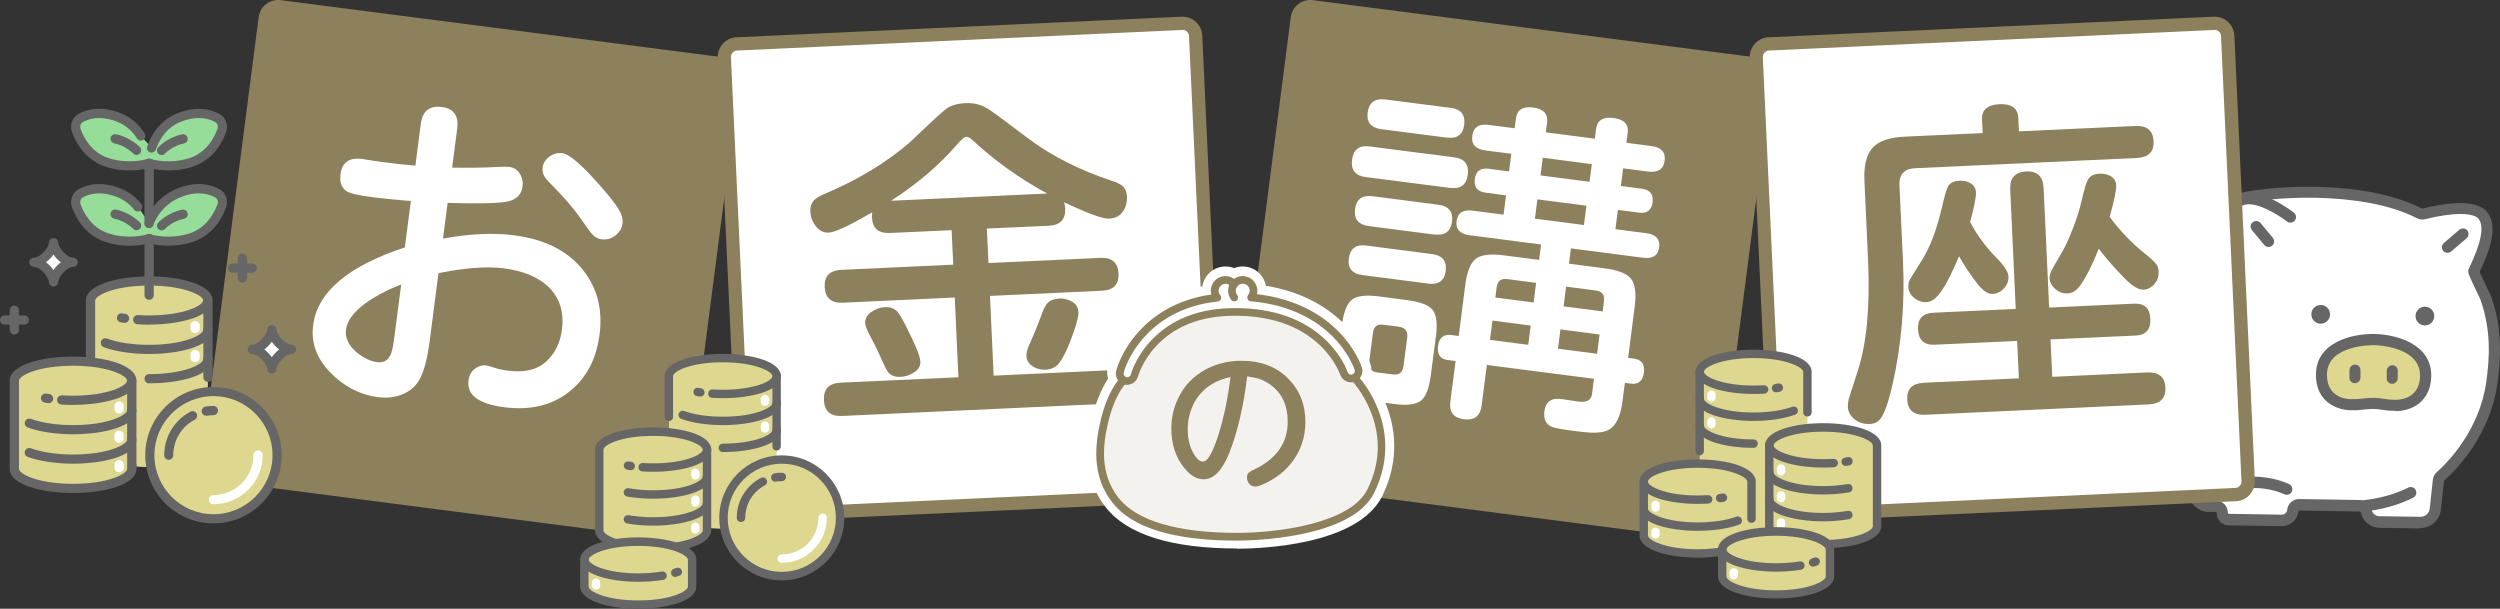 <?xml version="1.0" encoding="UTF-8"?>
<svg id="_レイヤー_2" data-name="レイヤー 2" xmlns="http://www.w3.org/2000/svg" viewBox="0 0 232 56.49">
  <rect x="0" y="0" width="232" height="56.49" fill="#333333" stroke="none"/>
  <defs>
    <style>
      .cls-1 {
        fill: #666;
      }

      .cls-1, .cls-2, .cls-3, .cls-4, .cls-5, .cls-6 {
        stroke-width: 0px;
      }

      .cls-2 {
        fill: #97dd9a;
      }

      .cls-3 {
        opacity: .1;
      }

      .cls-3, .cls-5 {
        fill: #8d805c;
      }

      .cls-4 {
        fill: #ddd790;
      }

      .cls-6 {
        fill: #fff;
      }
    </style>
  </defs>
  <g id="_デザイン" data-name="デザイン">
    <g>
      <g>
        <g>
          <g>
            <path class="cls-6" d="M230.68,27.63c-.04-.11-1.16-2.35-1.11-2.45.8-1.7,1.75-3.92.9-5.13-.78-1.11-3.64-.69-5.53-.21-.14.03-.28.02-.41-.05-5.24-2.71-14.13-2.06-16.91-1.31-2.82.76-5.41,2.36-7.33,4.69-3.87,4.71-4.37,11.45-1.75,16.27,1.38,2.53,3.73,3.91,4.51,4.32.17.09.29.25.32.44l.25,1.59c.1.66.67,1.16,1.34,1.17h.67c.33.02.6.29.59.62h0c0,.33.26.6.59.61l4.92.08c.53,0,.98-.39,1.04-.91h0c.03-.31.3-.54.61-.53l5.64.09c.29,0,.53.21.58.49h0c.1.58.6,1,1.19,1.01l3.82.06c.71.01,1.32-.52,1.4-1.23l.29-2.67c.02-.15.09-.28.2-.38.88-.78,4.11-3.93,4.76-8.71.31-2.22.48-4.88-.57-7.86Z"/>
            <path class="cls-1" d="M224.62,49c.97,0,1.78-.72,1.89-1.69l.29-2.67s.01-.04.03-.05c.99-.87,4.26-4.11,4.93-9.02.31-2.29.49-5.04-.6-8.1,0,0,0,0,0,0-.02-.05-.04-.11-.25-.53-.19-.39-.64-1.33-.8-1.7.97-2.07,1.7-4.15.77-5.47-1.01-1.44-4.25-.88-6.08-.41-.02,0-.04,0-.04,0-5.44-2.81-14.44-2.12-17.28-1.35-3.02.81-5.65,2.49-7.59,4.86-1.94,2.35-3.12,5.25-3.42,8.37-.29,3.01.28,6.02,1.62,8.48,1.42,2.61,3.78,4.04,4.73,4.53.02.01.04.03.04.06l.25,1.59c.14.92.92,1.59,1.85,1.61h.67s.05.02.06.04c.01.01.02.03.02.06-.01.62.48,1.13,1.1,1.14l4.92.08s.02,0,.03,0c.79,0,1.45-.59,1.53-1.38,0-.04.04-.07.08-.07h0l5.64.09s.07.03.08.07c.15.82.86,1.42,1.69,1.44l3.82.06s.02,0,.03,0ZM230.19,27.82c1.01,2.85.84,5.44.54,7.6-.63,4.56-3.67,7.57-4.59,8.39-.21.18-.34.44-.37.71l-.29,2.67c-.05.44-.42.77-.86.77,0,0,0,0-.01,0l-3.82-.06c-.34,0-.63-.25-.69-.58-.09-.52-.55-.91-1.08-.92l-5.64-.09s-.01,0-.02,0c-.57,0-1.05.43-1.11,1-.03.26-.24.45-.5.45,0,0,0,0,0,0l-4.92-.08s-.08-.04-.08-.08c0-.3-.11-.58-.31-.8-.21-.21-.49-.34-.79-.34h-.67c-.42-.02-.77-.32-.84-.74l-.25-1.59c-.05-.35-.27-.66-.59-.82-.67-.35-2.98-1.68-4.3-4.11-2.63-4.83-1.93-11.29,1.69-15.7,1.81-2.2,4.25-3.76,7.06-4.52,2.64-.71,11.43-1.37,16.54,1.27.24.12.52.16.77.09,2.53-.64,4.53-.64,4.98,0,.74,1.05-.44,3.54-.94,4.61-.12.26-.05.44.3,1.19.19.4.42.88.58,1.23.09.19.19.39.21.44ZM230.19,27.8s0,0,0,0c0,0,0,0,0,0h0Z"/>
          </g>
          <g>
            <path class="cls-6" d="M207.81,18.65c1.63-.94,4.75,1.49,4.75,1.49l-5.23,4.07s-1.36-4.5.48-5.56Z"/>
            <path class="cls-1" d="M207.32,24.73s.1,0,.15-.02c.27-.08.43-.37.35-.65h0c-.32-1.07-.97-4.26.24-4.96,1.08-.62,3.43.88,4.17,1.45.23.18.55.14.73-.09.18-.23.14-.55-.09-.73-.35-.27-3.46-2.62-5.33-1.53-.95.55-1.35,1.79-1.19,3.67.11,1.3.46,2.44.47,2.49.07.22.27.37.5.37Z"/>
          </g>
          <circle class="cls-1" cx="215.36" cy="29.17" r=".87"/>
          <circle class="cls-1" cx="225.03" cy="29.33" r=".87"/>
          <g>
            <path class="cls-4" d="M220.32,31.51c1.51.02,4.83.63,4.78,3.38-.04,2.36-1.96,2.75-2.79,2.74-1.14-.02-1.29-.17-2.09-.18-.8-.01-.96.13-2.09.12-.83-.01-2.74-.47-2.7-2.83.04-2.75,3.38-3.25,4.89-3.22Z"/>
            <path class="cls-1" d="M222.34,38.15c.31,0,1.17-.05,1.95-.57.59-.39,1.3-1.18,1.33-2.68.05-3.01-3.3-3.87-5.29-3.91h0c-1.99-.03-5.37.72-5.41,3.73-.04,2.61,2,3.33,3.21,3.35.65.01,1.01-.03,1.32-.07.24-.03.45-.05.78-.05.33,0,.54.04.77.07.31.05.66.1,1.31.11.01,0,.03,0,.04,0ZM220.31,32.03h0c.18,0,4.31.1,4.27,2.85-.01.84-.31,1.46-.87,1.83-.45.3-1.02.4-1.4.39-.58,0-.88-.06-1.17-.1-.25-.04-.51-.08-.91-.08-.4,0-.66.02-.92.06-.29.03-.59.07-1.18.06-.37,0-2.22-.15-2.19-2.3.04-2.75,4.19-2.71,4.36-2.71Z"/>
          </g>
          <path class="cls-1" d="M218.53,35.56c.28,0,.51-.23.52-.51v-.69c.02-.29-.21-.52-.5-.53,0,0,0,0,0,0-.28,0-.51.23-.52.51v.69c-.02.29.21.52.5.53,0,0,0,0,0,0Z"/>
          <path class="cls-1" d="M221.99,35.62c.28,0,.51-.23.52-.51v-.69c.02-.29-.21-.52-.5-.53,0,0,0,0,0,0-.28,0-.51.23-.52.51v.69c-.02.29.21.52.5.53,0,0,0,0,0,0Z"/>
          <path class="cls-1" d="M210.52,22.92c.12,0,.23-.04.33-.12.22-.18.25-.51.07-.73l-1.14-1.37c-.18-.22-.51-.25-.73-.07-.22.18-.25.51-.07.73l1.14,1.37c.1.12.25.19.4.19Z"/>
          <path class="cls-1" d="M227.12,23.46c.12,0,.24-.04.34-.12l1.44-1.23c.22-.19.24-.51.06-.73-.19-.22-.51-.24-.73-.06l-1.44,1.23c-.22.19-.24.51-.06.73.1.12.25.18.39.18Z"/>
          <path class="cls-1" d="M219.5,47.44s.03,0,.04,0c.09,0,2.32-.19,4.41-1.26.26-.13.36-.44.23-.7-.13-.26-.44-.36-.7-.23-1.9.97-4,1.15-4.02,1.15-.29.02-.5.27-.48.56.02.27.25.48.52.48Z"/>
        </g>
        <path class="cls-1" d="M212.21,45.92c.2,0,.39-.11.47-.31.12-.26,0-.57-.26-.69-2.62-1.18-5.21-.48-5.31-.45-.28.08-.44.36-.36.64.08.28.36.44.64.36h0s2.34-.62,4.61.4c.07.03.14.05.21.05Z"/>
      </g>
      <g>
        <rect class="cls-5" x="21.17" y="2.48" width="45" height="45" rx="1.82" ry="1.82" transform="translate(3.56 -5.39) rotate(7.36)"/>
        <path class="cls-6" d="M38.13,18.65l-.52-.04c-1.09-.09-2.05-.19-2.88-.29-1.43-.18-2.29-.38-2.58-.58-.46-.32-.65-.85-.55-1.58.14-1.09.81-1.56,2-1.41.08.01.2.03.36.06.77.12,1.23.19,1.39.21,1.3.17,2.37.29,3.2.35l.5-3.87c.15-1.19.8-1.72,1.95-1.57,1.1.14,1.58.81,1.43,1.99l-.47,3.64h.41c1.33.02,2.55,0,3.67-.06.62-.03,1.03-.04,1.22-.01.47.06.83.32,1.06.77.17.32.22.67.17,1.06-.1.74-.56,1.2-1.38,1.38-.79.17-2.65.21-5.57.13l-.43,3.31c2.48-.45,4.67-.55,6.57-.31,2.87.37,5.02,1.45,6.43,3.24,1.32,1.66,1.83,3.65,1.53,5.96-.31,2.41-1.32,4.24-3.04,5.49-1.57,1.15-3.51,1.57-5.81,1.27-2.38-.31-3.48-1.13-3.31-2.48.07-.55.32-.94.74-1.19.3-.18.6-.25.91-.21.1.01.33.08.7.2.41.14.85.23,1.31.29,1.57.2,2.78-.1,3.62-.92.77-.74,1.24-1.71,1.39-2.89.22-1.68-.24-3.04-1.36-4.07-.95-.85-2.3-1.39-4.04-1.62-1.56-.2-3.58-.05-6.06.45l-.81,6.26c-.22,1.73-.56,2.96-1,3.7-.42.68-1.03,1.14-1.85,1.4-.61.19-1.25.24-1.92.15-1.71-.22-3.21-1-4.5-2.34-1.24-1.29-1.76-2.74-1.55-4.34.4-3.08,3.23-5.48,8.51-7.22l.56-4.31ZM37.22,26.4c-.92.35-1.77.77-2.55,1.24-1.57.96-2.43,1.94-2.56,2.94-.1.76.22,1.45.95,2.08.63.54,1.28.86,1.95.95.73.09,1.19-.29,1.39-1.16.06-.24.13-.64.2-1.19l.63-4.86ZM52.17,14.21c.63.08,1.72,1,3.29,2.76.97,1.08,1.63,1.91,1.98,2.49.27.47.38.89.33,1.28-.06.44-.26.79-.62,1.08-.4.32-.84.45-1.31.39-.32-.04-.6-.18-.83-.42-.16-.15-.57-.72-1.25-1.69-.62-.86-1.43-1.8-2.43-2.81-.37-.37-.59-.61-.69-.74-.24-.31-.33-.64-.29-.99.05-.38.24-.71.57-.98.39-.3.81-.42,1.25-.36Z"/>
      </g>
      <g>
        <g>
          <path class="cls-6" d="M70.33,47.8c-.65,0-1.18-.51-1.21-1.15l-1.91-41.31c-.02-.32.1-.63.31-.87s.52-.38.84-.39c0,0,41.32-1.91,41.32-1.91.7,0,1.23.51,1.26,1.15l1.91,41.31c.02.32-.1.63-.31.87s-.52.38-.84.39l-41.37,1.91Z"/>
          <path class="cls-5" d="M109.74,2.77c.32,0,.58.25.6.57l1.91,41.31c.02.33-.24.61-.57.63l-41.34,1.91c-.32,0-.58-.25-.6-.57l-1.91-41.31c0-.22.09-.36.16-.43s.2-.18.42-.19l41.31-1.91h.03M109.74,1.55s-.06,0-.08,0l-41.31,1.91c-1.01.05-1.78.9-1.74,1.9l1.91,41.31c.05.98.85,1.74,1.82,1.74.03,0,.06,0,.09,0l41.31-1.9c1.01-.05,1.78-.9,1.74-1.91l-1.91-41.31c-.05-.98-.85-1.74-1.82-1.74h0Z"/>
        </g>
        <path class="cls-5" d="M80.94,19.7c-2.1,1.23-3.45,1.86-4.05,1.89-.53.02-.97-.24-1.32-.8-.23-.36-.36-.74-.37-1.16-.02-.46.11-.83.41-1.11.17-.16.48-.34.96-.55,2.02-.86,3.8-1.81,5.34-2.85,1.11-.76,1.94-1.39,2.49-1.89l2.1-1.98c.72-.67,1.16-1.05,1.31-1.15.42-.32,1.02-.49,1.8-.53.8-.04,1.52.16,2.17.59.3.19,1.52,1.08,3.63,2.68,2.13,1.61,4.73,2.93,7.82,3.96.49.16.82.33,1,.51.21.23.33.53.35.9.03.72-.18,1.3-.66,1.73-.25.22-.59.33-.99.35-.59.03-1.98-.48-4.18-1.52.06.19.09.38.1.56.05,1.03-.46,1.57-1.53,1.62l-5.74.26.15,3.2,10.38-.48c1.08-.05,1.64.44,1.69,1.45.05,1.02-.47,1.55-1.55,1.6l-10.38.48.34,7.4,10.96-.51c1.08-.05,1.64.44,1.69,1.47.05,1.03-.47,1.57-1.55,1.62l-25.16,1.16c-1.08.05-1.65-.44-1.69-1.47-.05-1.03.47-1.57,1.55-1.62l10.93-.5-.34-7.4-10.38.48c-1.08.05-1.64-.44-1.69-1.45-.05-1.02.47-1.55,1.55-1.6l10.38-.48-.15-3.2-5.7.26c-1.08.05-1.64-.42-1.69-1.42,0-.15,0-.32.02-.51ZM82.19,28.5c.53-.02.94.18,1.24.62.25.37.65,1.12,1.19,2.26.51,1.07.77,1.79.79,2.16.02.42-.17.76-.58,1.02-.39.25-.8.39-1.25.41-.54.03-.94-.13-1.19-.47-.11-.14-.33-.58-.66-1.33-.3-.67-.6-1.28-.9-1.83-.35-.64-.52-1.08-.54-1.34-.02-.41.16-.75.55-1.04.4-.28.84-.44,1.34-.46ZM82.7,18.63l14.48-.67c-2.56-1.39-4.88-3.05-6.96-4.98-.2-.19-.39-.29-.55-.28-.17,0-.45.24-.83.68-1.66,1.93-3.71,3.68-6.15,5.25ZM98.23,27.7c.45-.02.86.07,1.22.27.4.21.61.55.63,1.03.01.31-.13.91-.44,1.8-.49,1.43-.96,2.42-1.41,2.96-.29.34-.69.52-1.2.55-.38.02-.73-.06-1.07-.24-.45-.24-.69-.59-.71-1.04-.01-.26.08-.62.27-1.05.39-.85.79-1.82,1.2-2.94.17-.49.37-.83.6-1.02.22-.18.52-.28.91-.3Z"/>
      </g>
      <g>
        <rect class="cls-5" x="116.95" y="2.48" width="45" height="45" rx="1.82" ry="1.82" transform="translate(4.35 -17.66) rotate(7.36)"/>
        <path class="cls-6" d="M133.24,31.28l-.46,3.55c-.16,1.21-.46,2-.92,2.35-.46.36-1.29.47-2.49.31l-2.66-.34c-1.2-.16-1.98-.47-2.33-.93-.36-.46-.47-1.29-.31-2.51l.46-3.55c.16-1.21.47-2,.94-2.36.46-.35,1.29-.45,2.51-.29l2.61.34c1.21.16,2,.46,2.37.92.35.47.45,1.31.29,2.52ZM132.49,26.31l-6.04-.78c-.97-.13-1.4-.64-1.28-1.55.12-.92.67-1.32,1.64-1.19l6.09.79c.96.12,1.38.65,1.26,1.57-.12.91-.67,1.3-1.66,1.17ZM134.58,17.44l-7.85-1.01c-.96-.12-1.38-.66-1.26-1.6.12-.95.67-1.37,1.63-1.24l7.85,1.01c.96.12,1.38.66,1.26,1.61-.12.94-.66,1.35-1.62,1.23ZM133.12,21.77l-6.09-.79c-.97-.13-1.4-.65-1.28-1.59.12-.91.66-1.3,1.64-1.18l6.09.79c.96.12,1.38.64,1.27,1.55-.12.93-.66,1.33-1.62,1.21ZM134.26,12.77l-6.06-.78c-.97-.13-1.4-.64-1.28-1.55.12-.93.67-1.33,1.64-1.21l6.06.78c.96.12,1.38.65,1.26,1.58-.12.91-.66,1.3-1.62,1.18ZM129.83,30.32l-1.46-.19c-.57-.07-.89.18-.96.76l-.35,2.69c-.07.58.17.9.74.98l1.46.19c.58.07.9-.18.98-.75l.35-2.69c.07-.58-.18-.9-.75-.98ZM145.6,24.47l3.29.43c1.28.16,2.1.49,2.48.98.38.49.49,1.37.32,2.65l-.6,4.68.53.07c.72.09,1.03.53.93,1.31-.1.77-.51,1.11-1.23,1.01l-.53-.07-.23,1.75c-.17,1.35-.59,2.21-1.24,2.59-.38.22-.94.31-1.69.28-.4-.02-.97-.08-1.72-.18-1-.13-1.64-.25-1.91-.36-.55-.24-.77-.72-.68-1.45.08-.6.35-.96.81-1.1.18-.06.5-.06.96,0,.2.03.59.09,1.17.18l.26.03c.74.1,1.15-.15,1.22-.72l.18-1.4-9.94-1.28-.49,3.78c-.12.96-.67,1.38-1.63,1.26-.97-.13-1.39-.67-1.27-1.63l.49-3.78-.73-.09c-.7-.09-1-.52-.9-1.29.1-.78.51-1.12,1.21-1.03l.71.09.6-4.68c.16-1.28.49-2.1.98-2.48.49-.38,1.37-.49,2.65-.32l3.23.42.18-1.43-6.62-.86c-.91-.12-1.32-.56-1.22-1.32.1-.76.6-1.08,1.51-.96l2.85.37.23-1.79-1.9-.25c-.76-.1-1.09-.52-1-1.26.1-.74.52-1.06,1.28-.96l1.9.25.21-1.64-2.41-.31c-.91-.12-1.32-.57-1.21-1.36.1-.79.61-1.13,1.52-1.01l2.41.31.12-.91c.1-.8.64-1.14,1.6-1.01.96.12,1.39.59,1.29,1.39l-.12.91,4.55.59.12-.91c.1-.8.65-1.14,1.63-1.01.97.13,1.41.59,1.3,1.39l-.12.91,2.32.3c.92.12,1.33.57,1.23,1.36-.1.79-.61,1.12-1.53,1.01l-2.32-.3-.21,1.64,1.94.25c.76.1,1.09.52,1,1.26-.1.74-.52,1.06-1.28.96l-1.94-.25-.23,1.79,2.87.37c.89.12,1.29.55,1.19,1.31s-.59,1.08-1.48.97l-6.71-.87-.18,1.43ZM142.05,30.21l-3.55-.46-.23,1.79,3.55.46.23-1.79ZM142.56,26.25l-2.69-.35c-.58-.07-.9.18-.98.75l-.12.96,3.55.46.23-1.82ZM147.22,19.09l-4.55-.59-.23,1.79,4.55.59.23-1.79ZM147.72,15.23l-4.55-.59-.21,1.64,4.55.59.21-1.64ZM148.44,31.04l-3.63-.47-.23,1.79,3.63.47.23-1.79ZM145.33,26.61l-.23,1.82,3.63.47.12-.96c.07-.58-.18-.9-.75-.98l-2.76-.36Z"/>
      </g>
      <g>
        <g>
          <path class="cls-6" d="M166.1,47.8c-.65,0-1.18-.51-1.21-1.16l-1.9-41.31c-.02-.32.1-.63.31-.87.22-.24.52-.38.84-.39,0,0,41.32-1.91,41.32-1.91.7,0,1.23.51,1.26,1.15l1.91,41.31c.03.67-.49,1.23-1.15,1.27l-41.37,1.91Z"/>
          <path class="cls-5" d="M205.51,2.77c.32,0,.58.25.6.57l1.9,41.31c.02.33-.24.61-.57.63l-41.34,1.91c-.32,0-.58-.25-.6-.57l-1.91-41.31c0-.22.09-.36.16-.43s.2-.18.42-.19l41.31-1.91h.03M205.51,1.55s-.06,0-.08,0l-41.31,1.91c-1.01.05-1.78.9-1.74,1.9l1.91,41.31c.05.98.85,1.74,1.82,1.74.03,0,.06,0,.09,0l41.31-1.9c1.01-.05,1.78-.9,1.74-1.91l-1.9-41.31c-.05-.98-.85-1.74-1.82-1.74h0Z"/>
        </g>
        <path class="cls-5" d="M183.99,12.35l-.06-1.24c-.04-.91.49-1.39,1.6-1.44,1.14-.05,1.73.37,1.77,1.28l.06,1.24,10.8-.5c1.08-.05,1.64.42,1.69,1.41.05.99-.47,1.51-1.55,1.56l-20.57.95c-1.02.05-1.51.58-1.46,1.6l.33,7.08c.18,3.9-.14,7.67-.95,11.29-.38,1.67-.75,2.75-1.11,3.24-.24.33-.57.5-1,.52-.56.03-1.03-.11-1.41-.41-.41-.32-.63-.71-.65-1.18,0-.17.01-.38.06-.63.02-.1.29-.96.82-2.57.86-2.59,1.19-6.03,1-10.3l-.34-7.46c-.07-1.44.19-2.47.78-3.1.57-.61,1.56-.95,2.97-1.01l7.23-.33ZM190.16,28.54l7.89-.36c.96-.04,1.46.42,1.5,1.4.05,1-.41,1.52-1.37,1.56l-7.89.36.16,3.47,8.81-.41c1.08-.05,1.64.42,1.69,1.41.05.99-.47,1.51-1.55,1.56l-20.72.96c-1.08.05-1.64-.42-1.69-1.41-.05-.99.47-1.51,1.55-1.56l8.81-.41-.16-3.47-7.65.35c-.99.05-1.5-.43-1.55-1.43-.04-.98.43-1.49,1.42-1.54l7.65-.35-.51-11.07c-.05-1.08.45-1.64,1.48-1.69,1.03-.05,1.57.47,1.62,1.55l.51,11.07ZM182.84,20.62c.61,1.17,1.41,2.26,2.41,3.28.74.75,1.12,1.34,1.14,1.77.02.37-.1.7-.35,1.01-.32.38-.69.58-1.12.6-.46.02-.97-.34-1.52-1.08-.65-.87-1.19-1.68-1.6-2.42-.6,1.41-1.1,2.43-1.52,3.06-.5.78-1,1.18-1.51,1.2-.49.02-.92-.16-1.3-.55-.24-.25-.36-.55-.38-.87,0-.2.03-.42.12-.63.03-.06.38-.63,1.05-1.69.83-1.28,1.49-3.01,1.98-5.18.25-1.06.43-1.68.56-1.86.2-.31.55-.47,1.05-.49.36-.02.68.05.96.2.36.2.54.49.56.88.02.42-.16,1.35-.55,2.78ZM195.78,20.13c.98,1.32,2.05,2.44,3.22,3.36.68.54,1.08.94,1.21,1.2.07.16.11.33.11.52.02.43-.1.8-.36,1.12-.3.35-.66.54-1.06.55-.44.02-1.01-.32-1.7-1.02-.99-1-1.79-1.92-2.43-2.78-.6,1.5-1.18,2.64-1.73,3.42-.33.46-.72.71-1.18.73-.46.02-.87-.15-1.25-.52-.26-.26-.39-.55-.41-.85-.01-.22.05-.48.18-.76.03-.07.37-.67,1.02-1.78.31-.54.67-1.33,1.07-2.39.33-.89.56-1.66.7-2.3.25-1.08.45-1.75.61-1.99.22-.33.56-.5,1.02-.52.36-.02.69.04.99.18.38.19.57.49.59.91.02.43-.18,1.41-.61,2.94Z"/>
      </g>
      <g>
        <g>
          <g>
            <g>
              <path class="cls-4" d="M13.84,26.07c-3.01,0-5.45.81-5.45,1.82v13.63c0,1,2.44,1.82,5.45,1.82s5.45-.81,5.45-1.82v-13.63c0-1-2.44-1.82-5.45-1.82Z"/>
              <path class="cls-1" d="M13.84,35.58c-.24,0-.43-.19-.43-.43s.19-.43.43-.43c3.25,0,5.02-.92,5.02-1.39,0-.24.19-.43.43-.43s.43.19.43.43c0,1.47-2.96,2.24-5.88,2.24Z"/>
              <path class="cls-1" d="M13.84,32.85c-1.6,0-3.13-.23-4.21-.63-.22-.08-.33-.33-.25-.55.08-.22.33-.33.55-.25.99.37,2.41.58,3.91.58,3.25,0,5.02-.92,5.02-1.39,0-.24.19-.43.43-.43s.43.19.43.43c0,1.47-2.96,2.24-5.88,2.24Z"/>
              <path class="cls-1" d="M11.56,29.96s-.04,0-.07,0c-.1-.01-.19-.03-.29-.05-.23-.04-.39-.26-.34-.49.04-.23.26-.39.49-.34.09.02.18.03.27.04.23.04.39.25.36.49-.03.21-.21.36-.42.36Z"/>
              <path class="cls-1" d="M13.84,30.13c-.37,0-.73-.01-1.09-.04-.23-.02-.41-.22-.4-.45.02-.23.22-.41.45-.4.34.02.69.03,1.03.03,3.25,0,5.02-.92,5.02-1.39,0-.24.19-.43.43-.43s.43.19.43.43c0,1.47-2.96,2.24-5.88,2.24Z"/>
            </g>
            <path class="cls-1" d="M12.24,43.68s-.03,0-.04,0c-2.05-.21-4.23-.89-4.23-2.16v-13.63c0-1.47,2.96-2.24,5.88-2.24s5.88.77,5.88,2.24v7.12c0,.24-.19.43-.43.43s-.43-.19-.43-.43v-7.12c0-.47-1.77-1.39-5.02-1.39s-5.02.92-5.02,1.39v13.63c0,.4,1.21,1.08,3.47,1.31.23.02.4.23.38.47-.02.22-.21.38-.42.38Z"/>
            <path class="cls-6" d="M18.11,30.92c-.24,0-.43-.19-.43-.43v-.27c0-.24.19-.43.43-.43s.43.19.43.43v.27c0,.24-.19.43-.43.43Z"/>
            <path class="cls-6" d="M18.11,33.61c-.24,0-.43-.19-.43-.43v-.27c0-.24.19-.43.43-.43s.43.19.43.43v.27c0,.24-.19.43-.43.43Z"/>
          </g>
          <g>
            <g>
              <path class="cls-4" d="M6.78,33.52c-3.01,0-5.45.81-5.45,1.82v8.18c0,1,2.44,1.82,5.45,1.82s5.45-.81,5.45-1.82v-8.18c0-1-2.44-1.82-5.45-1.82Z"/>
              <path class="cls-1" d="M6.78,45.75c-2.92,0-5.88-.77-5.88-2.24v-8.18c0-1.47,2.96-2.24,5.88-2.24s5.88.77,5.88,2.24v8.18c0,1.47-2.96,2.24-5.88,2.24ZM6.78,33.94c-3.25,0-5.02.92-5.02,1.39v8.18c0,.47,1.77,1.39,5.02,1.39s5.02-.92,5.02-1.39v-8.18c0-.47-1.77-1.39-5.02-1.39Z"/>
            </g>
            <path class="cls-1" d="M6.78,43.03c-1.6,0-3.13-.23-4.21-.63-.22-.08-.33-.33-.25-.55.08-.22.33-.33.55-.25.99.37,2.41.58,3.91.58,3.25,0,5.02-.92,5.02-1.39,0-.24.19-.43.43-.43s.43.19.43.43c0,1.47-2.96,2.24-5.88,2.24Z"/>
            <path class="cls-1" d="M6.78,40.3c-1.6,0-3.13-.23-4.21-.63-.22-.08-.33-.33-.25-.55.08-.22.33-.33.55-.25.99.37,2.41.58,3.91.58,3.25,0,5.02-.92,5.02-1.39,0-.24.19-.43.43-.43s.43.19.43.43c0,1.47-2.96,2.24-5.88,2.24Z"/>
            <path class="cls-1" d="M4.51,37.41s-.04,0-.07,0c-.1-.01-.19-.03-.29-.05-.23-.04-.39-.26-.34-.49.04-.23.26-.39.49-.34.09.02.18.03.27.04.23.04.39.25.36.49-.03.21-.21.36-.42.36Z"/>
            <path class="cls-1" d="M6.78,37.58c-.37,0-.73-.01-1.09-.04-.23-.02-.41-.22-.4-.45.02-.23.22-.41.45-.4.34.02.69.03,1.03.03,3.25,0,5.02-.92,5.02-1.39,0-.24.19-.43.43-.43s.43.19.43.43c0,1.47-2.96,2.24-5.88,2.24Z"/>
            <path class="cls-6" d="M11.05,38.38c-.24,0-.43-.19-.43-.43v-.27c0-.24.19-.43.43-.43s.43.19.43.43v.27c0,.24-.19.43-.43.43Z"/>
            <path class="cls-6" d="M11.05,43.83c-.24,0-.43-.19-.43-.43v-.27c0-.24.19-.43.43-.43s.43.19.43.43v.27c0,.24-.19.43-.43.43Z"/>
            <path class="cls-6" d="M11.05,41.1c-.24,0-.43-.19-.43-.43v-.27c0-.24.19-.43.43-.43s.43.19.43.43v.27c0,.24-.19.43-.43.43Z"/>
          </g>
          <g>
            <g>
              <circle class="cls-4" cx="19.81" cy="42.24" r="5.9"/>
              <path class="cls-1" d="M19.81,48.57c-3.49,0-6.33-2.84-6.33-6.33s2.84-6.33,6.33-6.33,6.33,2.84,6.33,6.33-2.84,6.33-6.33,6.33ZM19.81,36.76c-3.02,0-5.48,2.46-5.48,5.48s2.46,5.48,5.48,5.48,5.48-2.46,5.48-5.48-2.46-5.48-5.48-5.48Z"/>
            </g>
            <g>
              <path class="cls-1" d="M19.14,38.58c-.21,0-.39-.15-.42-.36-.04-.23.12-.45.35-.49.24-.04.49-.06.73-.06s.43.19.43.43-.19.43-.43.43c-.2,0-.4.02-.59.05-.02,0-.05,0-.07,0Z"/>
              <path class="cls-1" d="M15.67,42.67c-.24,0-.43-.19-.43-.43,0-1.7.94-3.25,2.44-4.04.21-.11.47-.03.57.18s.03.47-.18.57c-1.23.64-1.99,1.9-1.99,3.29,0,.24-.19.43-.43.43Z"/>
            </g>
            <path class="cls-6" d="M19.81,46.8c-.24,0-.43-.19-.43-.43s.19-.43.43-.43c2.04,0,3.71-1.66,3.71-3.71,0-.24.19-.43.43-.43s.43.19.43.43c0,2.51-2.05,4.56-4.56,4.56Z"/>
          </g>
          <g>
            <g>
              <path class="cls-2" d="M20.2,17.94c-.65-.37-1.85-.74-3.57-.07-1.5.59-2.45,1.86-2.79,2.85l-1.04-1.54c-.41-.53-.98-1.01-1.75-1.31-1.72-.68-2.92-.31-3.57.07-.37.21-.54.71-.38,1.14.32.89,1.1,2.38,2.83,2.95,1.86.62,3.53.21,3.91.1.38.11,2.05.52,3.91-.1,1.73-.57,2.51-2.06,2.83-2.95.16-.43,0-.93-.38-1.14Z"/>
              <path class="cls-1" d="M15.64,22.8c-.82,0-1.47-.13-1.81-.22-.61.16-2.23.47-4.05-.13-1.92-.63-2.76-2.28-3.1-3.21-.23-.63.02-1.34.57-1.66.78-.44,2.1-.82,3.94-.09.77.3,1.42.79,1.93,1.45.14.19.11.45-.07.6-.19.14-.45.11-.6-.07-.42-.54-.95-.93-1.57-1.18-1.53-.6-2.59-.31-3.21.04-.19.11-.27.39-.19.63.28.78.99,2.17,2.57,2.69,1.76.58,3.36.18,3.66.09.08-.02.16-.02.24,0,.3.09,1.9.49,3.66-.09,1.57-.52,2.28-1.91,2.57-2.69.09-.24,0-.52-.19-.63-.62-.35-1.68-.64-3.21-.04-1.41.55-2.25,1.74-2.55,2.59-.08.22-.32.34-.54.26-.22-.08-.34-.32-.26-.54.36-1.02,1.36-2.45,3.04-3.11,1.84-.73,3.16-.35,3.94.09.55.31.8,1.03.57,1.66-.33.93-1.18,2.58-3.1,3.21-.81.27-1.58.35-2.24.35Z"/>
            </g>
            <path class="cls-1" d="M12.68,21.38c-.11,0-.23-.05-.31-.14,0,0-.71-.74-1.77-.95-.23-.05-.38-.27-.34-.5.05-.23.27-.38.5-.34,1.34.27,2.19,1.17,2.23,1.2.16.17.15.44-.02.6-.08.08-.19.11-.29.11Z"/>
            <path class="cls-1" d="M14.99,21.38c-.1,0-.21-.04-.29-.12-.17-.16-.18-.43-.02-.6.04-.04.89-.94,2.23-1.2.23-.05.45.1.5.34.05.23-.1.45-.34.5-1.06.21-1.77.94-1.77.95-.08.09-.2.13-.31.13Z"/>
            <path class="cls-1" d="M13.84,27.82c-.24,0-.43-.19-.43-.43v-5.26c0-.24.19-.43.43-.43s.43.19.43.43v5.26c0,.24-.19.43-.43.43Z"/>
            <g>
              <g>
                <path class="cls-2" d="M20.2,10.96c-.65-.37-1.85-.74-3.57-.07-1.5.59-2.22,1.84-2.56,2.83l-.99-1.11c-.43-.68-1.07-1.34-2.03-1.72-1.72-.68-2.92-.31-3.57.07-.37.21-.54.71-.38,1.14.32.89,1.1,2.38,2.83,2.95,1.86.62,3.53.21,3.91.1.38.11,2.05.52,3.91-.1,1.73-.57,2.51-2.06,2.83-2.95.16-.43,0-.93-.38-1.14Z"/>
                <path class="cls-1" d="M15.64,15.81c-.82,0-1.47-.13-1.81-.22-.61.16-2.23.47-4.05-.13-1.92-.63-2.76-2.28-3.1-3.21-.23-.63.02-1.34.57-1.66.78-.44,2.1-.82,3.94-.09.93.37,1.69,1,2.24,1.89.12.2.06.46-.13.59-.2.12-.46.06-.59-.13-.46-.73-1.07-1.25-1.83-1.55-1.53-.6-2.59-.31-3.21.04-.19.11-.27.39-.19.63.28.78.99,2.17,2.57,2.69,1.76.58,3.36.18,3.66.09.08-.02.16-.02.24,0,.3.09,1.9.49,3.66-.09,1.57-.52,2.28-1.91,2.57-2.69.09-.24,0-.52-.19-.63-.62-.35-1.68-.64-3.21-.04-1.36.54-2.01,1.7-2.32,2.58-.08.22-.32.34-.54.26-.22-.08-.34-.32-.26-.54.36-1.05,1.15-2.43,2.81-3.09,1.84-.73,3.16-.35,3.94.09.55.31.8,1.03.57,1.66-.33.93-1.18,2.58-3.1,3.21-.81.27-1.58.35-2.24.35Z"/>
              </g>
              <path class="cls-1" d="M12.68,14.39c-.11,0-.23-.05-.31-.14,0,0-.71-.74-1.77-.95-.23-.05-.38-.27-.34-.5s.27-.38.5-.34c1.34.27,2.19,1.17,2.23,1.2.16.17.15.44-.02.6-.08.08-.19.11-.29.11Z"/>
              <path class="cls-1" d="M14.99,14.39c-.1,0-.21-.04-.29-.12-.17-.16-.18-.43-.02-.6.04-.04.89-.94,2.23-1.2.23-.05.45.1.5.34s-.1.45-.34.5c-1.06.21-1.77.94-1.77.95-.08.09-.2.13-.31.13Z"/>
              <path class="cls-1" d="M13.84,21.15c-.24,0-.43-.19-.43-.43v-5.58c0-.24.19-.43.43-.43s.43.19.43.43v5.58c0,.24-.19.43-.43.43Z"/>
            </g>
          </g>
        </g>
        <g>
          <path class="cls-1" d="M22.5,26.22c-.24,0-.43-.19-.43-.43v-1.82c0-.24.19-.43.43-.43s.43.19.43.43v1.82c0,.24-.19.43-.43.43Z"/>
          <path class="cls-1" d="M23.41,25.31h-1.82c-.24,0-.43-.19-.43-.43s.19-.43.43-.43h1.82c.24,0,.43.19.43.43s-.19.43-.43.43Z"/>
        </g>
        <g>
          <path class="cls-1" d="M1.33,31.04c-.24,0-.43-.19-.43-.43v-1.82c0-.24.19-.43.43-.43s.43.19.43.43v1.82c0,.24-.19.43-.43.43Z"/>
          <path class="cls-1" d="M2.24,30.13H.43c-.24,0-.43-.19-.43-.43s.19-.43.43-.43h1.82c.24,0,.43.19.43.43s-.19.43-.43.43Z"/>
        </g>
        <g>
          <path class="cls-6" d="M25.23,34.25c0-.61.93-1.82,1.82-1.82-.88,0-1.82-1.21-1.82-1.82,0,.61-.93,1.82-1.82,1.82.88,0,1.82,1.21,1.82,1.82Z"/>
          <path class="cls-1" d="M25.23,34.67c-.24,0-.43-.19-.43-.43,0-.39-.76-1.39-1.39-1.39-.24,0-.43-.19-.43-.43s.19-.43.43-.43c.63,0,1.39-1,1.39-1.39,0-.24.19-.43.43-.43s.43.19.43.43c0,.39.76,1.39,1.39,1.39.24,0,.43.19.43.43s-.19.43-.43.43c-.63,0-1.39,1-1.39,1.39,0,.24-.19.43-.43.43ZM24.53,32.43c.27.2.51.46.69.72.19-.27.43-.52.69-.72-.27-.2-.51-.46-.69-.72-.19.27-.43.52-.69.72Z"/>
        </g>
        <g>
          <path class="cls-6" d="M4.97,26.16c0-.61.93-1.82,1.82-1.82-.88,0-1.82-1.21-1.82-1.82,0,.61-.93,1.82-1.82,1.82.88,0,1.82,1.21,1.82,1.82Z"/>
          <path class="cls-1" d="M4.97,26.59c-.24,0-.43-.19-.43-.43,0-.39-.76-1.39-1.39-1.39-.24,0-.43-.19-.43-.43s.19-.43.43-.43c.63,0,1.39-1,1.39-1.39,0-.24.19-.43.43-.43s.43.19.43.43c0,.39.76,1.39,1.39,1.39.24,0,.43.19.43.43s-.19.43-.43.43c-.63,0-1.39,1-1.39,1.39,0,.24-.19.43-.43.43ZM4.27,24.34c.27.2.51.46.69.72.19-.27.43-.52.69-.72-.27-.2-.51-.46-.69-.72-.19.27-.43.52-.69.72Z"/>
        </g>
      </g>
      <g>
        <path class="cls-6" d="M114.81,50.9c-6.12,0-10.24-1.3-12.22-3.85-2.15-2.78-1.79-5.87-1.24-8.26.42-1.8,1.03-2.97,1.48-3.65-.1-.32-.11-.66-.04-.99.02-.07.47-1.98,2.25-3.96,1.19-1.32,3.26-2.98,6.54-3.62.16-1.04,1.06-1.84,2.15-1.84.28,0,.55.05.8.15.25-.1.52-.15.8-.15,1.07,0,1.96.77,2.14,1.79,3.56.57,5.83,2.14,7.13,3.4,1.95,1.88,2.55,3.79,2.58,3.88.12.37.12.77,0,1.15.43.58,1.01,1.48,1.46,2.63.77,1.93,1.33,4.96-.35,8.42-2.28,4.69-11.63,4.92-13.48,4.92Z"/>
        <g>
          <g>
            <g>
              <path class="cls-6" d="M104.27,35.28s-1.12,1.02-1.78,3.86c-.51,2.19-.8,4.93,1.02,7.28,2.34,3.01,7.95,3.4,11.29,3.4s10.71-.74,12.43-4.26c2.89-5.94-1.54-10.49-1.54-10.49,0,0-1.72-6.65-10.89-6.82-9.06-.17-10.53,7.04-10.53,7.04Z"/>
              <path class="cls-3" d="M104.27,35.28s-1.12,1.02-1.78,3.86c-.51,2.19-.8,4.93,1.02,7.28,2.34,3.01,7.95,3.4,11.29,3.4s10.71-.74,12.43-4.26c2.89-5.94-1.54-10.49-1.54-10.49,0,0-1.72-6.65-10.89-6.82-9.06-.17-10.53,7.04-10.53,7.04Z"/>
              <path class="cls-5" d="M114.8,50.17c-5.86,0-9.75-1.19-11.58-3.54-1.94-2.5-1.6-5.36-1.09-7.58.58-2.5,1.52-3.65,1.81-3.96.11-.43.57-2.03,1.92-3.63,1.42-1.68,4.12-3.68,8.94-3.58,4.86.09,7.65,2,9.14,3.59,1.43,1.52,1.95,3.02,2.07,3.41.25.28,1.2,1.38,1.86,3.07.71,1.78,1.22,4.58-.33,7.76-2.11,4.34-11.67,4.46-12.75,4.46ZM104.51,35.54s-1.06,1.02-1.68,3.68c-.48,2.06-.8,4.71.96,6.97,1.66,2.13,5.46,3.26,11.01,3.26,3.76,0,10.55-.86,12.11-4.06,1.15-2.36,1.25-4.77.31-7.16-.71-1.8-1.77-2.91-1.79-2.93-.04-.04-.07-.1-.09-.16,0-.02-.44-1.62-1.95-3.22-1.99-2.11-4.97-3.27-8.6-3.33-.1,0-.21,0-.31,0-3.49,0-6.21,1.12-8.07,3.33-1.42,1.69-1.79,3.41-1.79,3.42-.02.07-.05.14-.11.19ZM104.27,35.28h0,0Z"/>
            </g>
            <g>
              <path class="cls-6" d="M126.05,34.21c-.02-.07-.57-1.73-2.27-3.38-1.38-1.34-3.79-2.9-7.67-3.23.14-.17.22-.39.22-.63,0-.55-.45-1-1-1-.33,0-.62.16-.8.4-.18-.24-.47-.4-.8-.4-.55,0-1,.45-1,1,0,.25.09.47.24.65-3.63.38-5.82,2.05-7.05,3.42-1.54,1.72-1.96,3.38-1.98,3.45-.09.38.14.75.52.84.06.01.11.02.16.02.32,0,.6-.22.68-.53,0-.01.38-1.44,1.71-2.89,1.77-1.94,4.33-2.99,7.6-2.99s6.17.96,8.15,2.84c1.48,1.41,1.96,2.84,1.97,2.85.12.37.51.57.88.45.37-.12.57-.51.45-.88Z"/>
              <path class="cls-5" d="M104.61,35.72c-.08,0-.17-.01-.25-.03-.57-.14-.92-.71-.78-1.27.02-.07.44-1.8,2.06-3.61,1.2-1.34,3.33-2.99,6.77-3.48-.03-.11-.05-.23-.05-.35,0-.75.61-1.36,1.36-1.36.29,0,.57.09.8.26.23-.17.51-.26.8-.26.75,0,1.36.61,1.36,1.36,0,.11-.01.22-.04.32,3.74.43,6.07,2,7.38,3.27,1.77,1.71,2.34,3.45,2.36,3.53h0c.09.27.06.56-.07.81-.13.25-.35.44-.62.52-.27.09-.56.06-.81-.07-.25-.13-.44-.35-.52-.62,0,0-.48-1.38-1.87-2.7-1.91-1.82-4.57-2.74-7.91-2.74-3.13,0-5.6.97-7.34,2.87-1.26,1.38-1.62,2.73-1.63,2.74-.12.47-.54.8-1.03.8ZM113.73,26.34c-.36,0-.64.29-.64.64,0,.15.05.3.15.41.09.1.11.24.06.37-.05.12-.16.21-.3.22-3.52.37-5.65,2-6.82,3.31-1.5,1.67-1.9,3.28-1.9,3.3-.04.18.07.37.25.41.18.04.37-.07.41-.25,0-.01.4-1.53,1.79-3.05,1.88-2.06,4.53-3.11,7.87-3.11,3.53,0,6.35.99,8.4,2.94,1.54,1.47,2.04,2.94,2.06,3,.03.09.09.16.17.2.08.04.17.05.26.02.09-.03.16-.09.2-.17.04-.08.05-.17.02-.26,0,0,0,0,0,0-.02-.07-.54-1.64-2.18-3.23-1.29-1.25-3.63-2.8-7.45-3.13-.13-.01-.25-.09-.3-.22-.05-.12-.03-.26.05-.37.09-.12.14-.25.14-.4,0-.36-.29-.64-.64-.64-.2,0-.39.09-.52.26-.07.09-.17.14-.29.14s-.22-.05-.29-.14c-.12-.16-.31-.26-.52-.26Z"/>
            </g>
            <path class="cls-5" d="M114.55,27.97c-.1,0-.21-.05-.28-.13-.19-.24-.3-.54-.3-.85s.09-.58.27-.82c.12-.16.34-.19.5-.07.16.12.19.34.07.5-.08.11-.13.25-.13.39,0,.15.05.29.14.4.12.15.1.38-.05.5-.07.05-.15.08-.23.08Z"/>
          </g>
          <path class="cls-5" d="M115.74,34.92c-.34,2.81-.9,5.18-1.66,7.1-.65,1.64-1.45,2.46-2.39,2.46-.64,0-1.25-.36-1.82-1.09-.78-.97-1.17-2.18-1.17-3.63,0-.99.21-1.93.64-2.81.49-1.02,1.21-1.84,2.18-2.45,1.09-.68,2.32-1.02,3.71-1.02,1.76,0,3.18.54,4.27,1.61,1.09,1.07,1.64,2.43,1.64,4.06,0,1.4-.41,2.65-1.24,3.73-.61.81-1.43,1.46-2.46,1.96-.43.21-.74.31-.95.31-.26,0-.47-.11-.62-.33-.1-.15-.15-.32-.15-.51,0-.21.06-.36.19-.47.08-.07.23-.15.44-.25,2.1-.99,3.15-2.47,3.15-4.45,0-1.52-.53-2.66-1.6-3.43-.38-.28-.78-.48-1.21-.6-.1-.03-.42-.09-.95-.18ZM114.18,34.99c-1.09.23-1.98.7-2.64,1.4-.52.54-.9,1.21-1.12,2.01-.14.46-.2.94-.2,1.44,0,1.06.26,1.93.79,2.61.19.25.4.38.62.38.26,0,.52-.27.79-.81.46-.93.88-2.25,1.26-3.96.2-.94.37-1.96.51-3.06Z"/>
        </g>
      </g>
      <g>
        <g>
          <g>
            <path class="cls-4" d="M167.73,48.66v-14.16c0-.92-2.24-1.67-5-1.67s-5,.75-5,1.67v14.16c0,.92,2.24,1.67,5,1.67s5-.75,5-1.67Z"/>
            <path class="cls-1" d="M162.73,41.56c-2.68,0-5.39-.71-5.39-2.06,0-.22.17-.39.39-.39s.39.17.39.39c0,.43,1.63,1.28,4.61,1.28.22,0,.39.17.39.39s-.17.39-.39.39Z"/>
            <path class="cls-1" d="M162.73,39.06c-2.68,0-5.39-.71-5.39-2.06,0-.22.17-.39.39-.39s.39.17.39.39c0,.43,1.63,1.28,4.61,1.28,1.37,0,2.68-.19,3.59-.53.2-.08.43.03.5.23.08.2-.03.43-.23.5-.99.37-2.4.58-3.86.58Z"/>
            <path class="cls-1" d="M164.82,36.41c-.19,0-.36-.14-.39-.33-.03-.21.11-.41.33-.45.08-.01.16-.03.25-.04.21-.04.41.1.45.32.04.21-.1.41-.32.45-.09.02-.17.03-.26.04-.02,0-.04,0-.06,0Z"/>
            <path class="cls-1" d="M162.73,36.56c-2.68,0-5.39-.71-5.39-2.06,0-.22.17-.39.39-.39s.39.17.39.39c0,.43,1.63,1.28,4.61,1.28.32,0,.64-.01.95-.03.22-.01.4.15.42.36.01.22-.15.4-.36.42-.33.02-.66.03-1,.03Z"/>
          </g>
          <path class="cls-1" d="M157.73,42.25c-.22,0-.39-.17-.39-.39v-7.35c0-1.35,2.71-2.06,5.39-2.06s5.39.71,5.39,2.06v3.75c0,.22-.17.39-.39.39s-.39-.17-.39-.39v-3.75c0-.43-1.63-1.28-4.61-1.28s-4.61.84-4.61,1.28v7.35c0,.22-.17.39-.39.39Z"/>
          <path class="cls-6" d="M158.82,37.28c-.22,0-.39-.17-.39-.39v-.25c0-.22.17-.39.39-.39s.39.17.39.39v.25c0,.22-.17.39-.39.39Z"/>
          <path class="cls-6" d="M158.82,39.75c-.22,0-.39-.17-.39-.39v-.25c0-.22.17-.39.39-.39s.39.17.39.39v.25c0,.22-.17.39-.39.39Z"/>
        </g>
        <g>
          <g>
            <path class="cls-4" d="M169.19,39.67c2.76,0,5,.75,5,1.67v7.49c0,.92-2.24,1.67-5,1.67s-5-.75-5-1.67v-7.49c0-.92,2.24-1.67,5-1.67Z"/>
            <path class="cls-1" d="M169.19,50.88c-2.68,0-5.39-.71-5.39-2.06v-7.49c0-1.35,2.71-2.06,5.39-2.06s5.39.71,5.39,2.06v7.49c0,1.35-2.71,2.06-5.39,2.06ZM169.19,40.06c-2.98,0-4.61.84-4.61,1.28v7.49c0,.43,1.63,1.28,4.61,1.28s4.61-.84,4.61-1.28v-7.49c0-.43-1.63-1.28-4.61-1.28Z"/>
          </g>
          <path class="cls-1" d="M169.19,48.38c-2.68,0-5.39-.71-5.39-2.06,0-.22.17-.39.39-.39s.39.17.39.39c0,.43,1.63,1.28,4.61,1.28.79,0,1.58-.07,2.27-.19.21-.04.41.1.45.32.04.21-.1.41-.32.45-.74.13-1.57.2-2.41.2Z"/>
          <path class="cls-1" d="M169.19,45.89c-2.68,0-5.39-.71-5.39-2.06,0-.22.17-.39.39-.39s.39.17.39.39c0,.43,1.63,1.28,4.61,1.28.79,0,1.58-.07,2.27-.19.21-.04.41.1.45.32.04.21-.1.41-.32.45-.74.13-1.57.2-2.41.2Z"/>
          <path class="cls-1" d="M171.28,43.24c-.19,0-.36-.14-.39-.33-.03-.21.11-.41.33-.45.08-.01.16-.03.25-.04.21-.04.41.1.45.32s-.1.41-.32.45c-.09.02-.17.03-.26.04-.02,0-.04,0-.06,0Z"/>
          <path class="cls-1" d="M169.19,43.39c-2.68,0-5.39-.71-5.39-2.06,0-.22.17-.39.39-.39s.39.17.39.39c0,.43,1.63,1.28,4.61,1.28.32,0,.64-.01.95-.03.22-.01.4.15.42.36.01.22-.15.4-.36.42-.33.02-.66.03-1,.03Z"/>
          <path class="cls-6" d="M165.28,44.12c-.22,0-.39-.17-.39-.39v-.25c0-.22.17-.39.39-.39s.39.17.39.39v.25c0,.22-.17.39-.39.39Z"/>
          <path class="cls-6" d="M165.28,49.12c-.22,0-.39-.17-.39-.39v-.25c0-.22.17-.39.39-.39s.39.17.39.39v.25c0,.22-.17.39-.39.39Z"/>
          <path class="cls-6" d="M165.28,46.62c-.22,0-.39-.17-.39-.39v-.25c0-.22.17-.39.39-.39s.39.17.39.39v.25c0,.22-.17.39-.39.39Z"/>
        </g>
        <g>
          <g>
            <path class="cls-4" d="M162.54,49.7v-5c0-.92-2.24-1.67-5-1.67s-5,.75-5,1.67v5c0,.92,2.24,1.67,5,1.67s5-.75,5-1.67Z"/>
            <path class="cls-1" d="M157.54,51.75c-2.68,0-5.39-.71-5.39-2.06v-5c0-1.35,2.71-2.06,5.39-2.06s5.39.71,5.39,2.06v3.44c0,.22-.17.39-.39.39s-.39-.17-.39-.39v-3.44c0-.43-1.63-1.28-4.61-1.28s-4.61.84-4.61,1.28v5c0,.43,1.63,1.28,4.61,1.28s4.61-.84,4.61-1.28c0-.22.17-.39.39-.39s.39.17.39.39c0,1.35-2.71,2.06-5.39,2.06Z"/>
          </g>
          <path class="cls-1" d="M157.54,49.26c-2.68,0-5.39-.71-5.39-2.06,0-.22.17-.39.39-.39s.39.17.39.39c0,.43,1.63,1.28,4.61,1.28,1.37,0,2.68-.19,3.59-.53.2-.08.43.03.5.23.08.2-.03.43-.23.5-.99.37-2.4.58-3.86.58Z"/>
          <path class="cls-1" d="M159.63,46.61c-.19,0-.36-.14-.39-.33-.03-.21.11-.41.33-.44.08-.01.16-.03.25-.04.21-.04.41.1.45.32.04.21-.1.41-.32.45-.09.02-.17.03-.26.04-.02,0-.04,0-.06,0Z"/>
          <path class="cls-1" d="M157.54,46.76c-2.68,0-5.39-.71-5.39-2.06,0-.22.17-.39.39-.39s.39.17.39.39c0,.43,1.63,1.28,4.61,1.28.32,0,.64-.01.95-.03.22-.01.4.15.42.36.01.22-.15.4-.36.42-.33.02-.66.03-1,.03Z"/>
          <path class="cls-6" d="M153.63,47.49c-.22,0-.39-.17-.39-.39v-.25c0-.22.17-.39.39-.39s.39.17.39.39v.25c0,.22-.17.39-.39.39Z"/>
          <path class="cls-6" d="M153.63,49.99c-.22,0-.39-.17-.39-.39v-.25c0-.22.17-.39.39-.39s.39.17.39.39v.25c0,.22-.17.39-.39.39Z"/>
        </g>
        <g>
          <g>
            <path class="cls-4" d="M164.82,49.33c2.76,0,5,.75,5,1.67v2.5c0,.92-2.24,1.67-5,1.67s-5-.75-5-1.67v-2.5c0-.92,2.24-1.67,5-1.67Z"/>
            <path class="cls-1" d="M164.82,55.54c-2.68,0-5.39-.71-5.39-2.06v-2.5c0-1.35,2.71-2.06,5.39-2.06s5.39.71,5.39,2.06v2.5c0,1.35-2.71,2.06-5.39,2.06ZM164.82,49.72c-2.98,0-4.61.84-4.61,1.28v2.5c0,.43,1.63,1.28,4.61,1.28s4.61-.84,4.61-1.28v-2.5c0-.43-1.63-1.28-4.61-1.28Z"/>
          </g>
          <path class="cls-1" d="M168.25,52.59c-.17,0-.32-.11-.37-.27-.06-.21.05-.42.25-.49.08-.02.15-.05.23-.08.2-.07.43.03.5.23.07.2-.03.43-.23.5-.08.03-.17.06-.26.09-.04.01-.08.02-.12.02Z"/>
          <path class="cls-1" d="M164.82,53.05c-2.68,0-5.39-.71-5.39-2.06,0-.22.17-.39.39-.39s.39.17.39.39c0,.43,1.63,1.28,4.61,1.28.77,0,1.51-.06,2.19-.17.21-.04.41.11.45.32.04.21-.11.41-.32.45-.73.12-1.51.18-2.32.18Z"/>
          <path class="cls-6" d="M160.9,53.76c-.22,0-.39-.17-.39-.39v-.25c0-.22.17-.39.39-.39s.39.17.39.39v.25c0,.22-.17.39-.39.39Z"/>
        </g>
      </g>
      <g>
        <g>
          <g>
            <path class="cls-4" d="M67.08,33.23c-2.76,0-5,.75-5,1.67v12.49c0,.92,2.24,1.67,5,1.67s5-.75,5-1.67v-12.49c0-.92-2.24-1.67-5-1.67Z"/>
            <path class="cls-1" d="M67.08,41.95c-.22,0-.39-.17-.39-.39s.17-.39.39-.39c2.98,0,4.61-.84,4.61-1.28,0-.22.17-.39.39-.39s.39.17.39.39c0,1.35-2.71,2.06-5.39,2.06Z"/>
            <path class="cls-1" d="M67.08,39.45c-1.46,0-2.87-.21-3.86-.58-.2-.08-.3-.3-.23-.5.08-.2.3-.3.5-.23.91.34,2.21.53,3.59.53,2.98,0,4.61-.84,4.61-1.28,0-.22.17-.39.39-.39s.39.17.39.39c0,1.35-2.71,2.06-5.39,2.06Z"/>
            <path class="cls-1" d="M64.99,36.8s-.04,0-.06,0c-.09-.01-.18-.03-.26-.04-.21-.04-.35-.24-.32-.45.04-.21.24-.35.45-.32.08.01.16.03.25.04.21.03.36.23.33.45-.03.19-.2.33-.39.33Z"/>
            <path class="cls-1" d="M67.08,36.95c-.34,0-.67-.01-1-.03-.22-.01-.38-.2-.36-.42.01-.22.2-.38.42-.36.31.02.63.03.95.03,2.98,0,4.61-.84,4.61-1.28,0-.22.17-.39.39-.39s.39.17.39.39c0,1.35-2.71,2.06-5.39,2.06Z"/>
          </g>
          <path class="cls-1" d="M72.07,41.81c-.22,0-.39-.17-.39-.39v-6.52c0-.43-1.63-1.28-4.61-1.28s-4.61.84-4.61,1.28v3.78c0,.22-.17.39-.39.39s-.39-.17-.39-.39v-3.78c0-1.35,2.71-2.06,5.39-2.06s5.39.71,5.39,2.06v6.52c0,.22-.17.39-.39.39Z"/>
          <path class="cls-6" d="M70.99,37.67c-.22,0-.39-.17-.39-.39v-.25c0-.22.17-.39.39-.39s.39.17.39.39v.25c0,.22-.17.39-.39.39Z"/>
          <path class="cls-6" d="M70.99,40.14c-.22,0-.39-.17-.39-.39v-.25c0-.22.17-.39.39-.39s.39.17.39.39v.25c0,.22-.17.39-.39.39Z"/>
        </g>
        <g>
          <g>
            <path class="cls-4" d="M60.61,40.06c-2.76,0-5,.75-5,1.67v7.49c0,.92,2.24,1.67,5,1.67s5-.75,5-1.67v-7.49c0-.92-2.24-1.67-5-1.67Z"/>
            <path class="cls-1" d="M60.61,51.27c-2.68,0-5.39-.71-5.39-2.06v-7.49c0-1.35,2.71-2.06,5.39-2.06s5.39.71,5.39,2.06v7.49c0,1.35-2.71,2.06-5.39,2.06ZM60.61,40.45c-2.98,0-4.61.84-4.61,1.28v7.49c0,.43,1.63,1.28,4.61,1.28s4.61-.84,4.61-1.28v-7.49c0-.43-1.63-1.28-4.61-1.28Z"/>
          </g>
          <path class="cls-1" d="M60.61,48.78c-.84,0-1.67-.07-2.41-.2-.21-.04-.35-.24-.32-.45.04-.21.24-.35.45-.32.69.12,1.48.19,2.27.19,2.98,0,4.61-.84,4.61-1.28,0-.22.17-.39.39-.39s.39.17.39.39c0,1.35-2.71,2.06-5.39,2.06Z"/>
          <path class="cls-1" d="M60.61,46.28c-.84,0-1.67-.07-2.41-.2-.21-.04-.35-.24-.32-.45.04-.21.24-.35.45-.32.69.12,1.48.19,2.27.19,2.98,0,4.61-.84,4.61-1.28,0-.22.17-.39.39-.39s.39.17.39.39c0,1.35-2.71,2.06-5.39,2.06Z"/>
          <path class="cls-1" d="M58.53,43.63s-.04,0-.06,0c-.09-.01-.18-.03-.26-.04-.21-.04-.35-.24-.32-.45.04-.21.24-.35.45-.32.08.01.16.03.25.04.21.03.36.23.33.45-.03.19-.2.33-.39.33Z"/>
          <path class="cls-1" d="M60.61,43.78c-.34,0-.67-.01-1-.03-.22-.01-.38-.2-.36-.42.01-.22.2-.38.42-.36.31.02.63.03.95.03,2.98,0,4.61-.84,4.61-1.28,0-.22.17-.39.39-.39s.39.17.39.39c0,1.35-2.71,2.06-5.39,2.06Z"/>
          <path class="cls-6" d="M64.53,44.51c-.22,0-.39-.17-.39-.39v-.25c0-.22.17-.39.39-.39s.39.17.39.39v.25c0,.22-.17.39-.39.39Z"/>
          <path class="cls-6" d="M64.53,49.51c-.22,0-.39-.17-.39-.39v-.25c0-.22.17-.39.39-.39s.39.17.39.39v.25c0,.22-.17.39-.39.39Z"/>
          <path class="cls-6" d="M64.53,47.01c-.22,0-.39-.17-.39-.39v-.25c0-.22.17-.39.39-.39s.39.17.39.39v.25c0,.22-.17.39-.39.39Z"/>
        </g>
        <g>
          <g>
            <circle class="cls-4" cx="72.55" cy="48.05" r="5.41"/>
            <path class="cls-1" d="M72.55,53.86c-3.2,0-5.8-2.6-5.8-5.8s2.6-5.8,5.8-5.8,5.8,2.6,5.8,5.8-2.6,5.8-5.8,5.8ZM72.55,43.03c-2.77,0-5.02,2.25-5.02,5.02s2.25,5.02,5.02,5.02,5.02-2.25,5.02-5.02-2.25-5.02-5.02-5.02Z"/>
          </g>
          <g>
            <path class="cls-1" d="M71.94,44.7c-.19,0-.35-.14-.38-.33-.03-.21.11-.41.32-.45.22-.04.44-.05.67-.05s.39.17.39.39-.17.39-.39.39c-.18,0-.37.01-.55.04-.02,0-.04,0-.06,0Z"/>
            <path class="cls-1" d="M68.76,48.44c-.22,0-.39-.17-.39-.39,0-1.56.86-2.98,2.24-3.7.19-.1.43-.03.53.16.1.19.03.43-.16.53-1.12.59-1.82,1.74-1.82,3.01,0,.22-.17.39-.39.39Z"/>
          </g>
          <path class="cls-6" d="M72.55,52.23c-.22,0-.39-.17-.39-.39s.17-.39.39-.39c1.87,0,3.4-1.52,3.4-3.4,0-.22.17-.39.39-.39s.39.17.39.39c0,2.3-1.87,4.18-4.18,4.18Z"/>
        </g>
        <g>
          <g>
            <path class="cls-4" d="M59.23,50.27c2.76,0,5,.75,5,1.67v2.5c0,.92-2.24,1.67-5,1.67s-5-.75-5-1.67v-2.5c0-.92,2.24-1.67,5-1.67Z"/>
            <path class="cls-1" d="M59.23,56.49c-2.68,0-5.39-.71-5.39-2.06v-2.5c0-1.35,2.71-2.06,5.39-2.06s5.39.71,5.39,2.06v2.5c0,1.35-2.71,2.06-5.39,2.06ZM59.23,50.66c-2.98,0-4.61.84-4.61,1.28v2.5c0,.43,1.63,1.28,4.61,1.28s4.61-.84,4.61-1.28v-2.5c0-.43-1.63-1.28-4.61-1.28Z"/>
          </g>
          <path class="cls-1" d="M62.66,53.54c-.17,0-.32-.11-.37-.27-.06-.21.05-.42.25-.49.08-.02.15-.05.23-.08.2-.07.43.03.5.23.07.2-.03.43-.23.5-.08.03-.17.06-.26.09-.04.01-.08.02-.12.02Z"/>
          <path class="cls-1" d="M59.23,53.99c-2.68,0-5.39-.71-5.39-2.06,0-.22.17-.39.39-.39s.39.17.39.39c0,.43,1.63,1.28,4.61,1.28.77,0,1.51-.06,2.19-.17.21-.04.41.11.45.32.04.21-.11.41-.32.45-.73.12-1.51.18-2.32.18Z"/>
          <path class="cls-6" d="M55.31,54.71c-.22,0-.39-.17-.39-.39v-.25c0-.22.17-.39.39-.39s.39.17.39.39v.25c0,.22-.17.39-.39.39Z"/>
        </g>
      </g>
    </g>
  </g>
</svg>